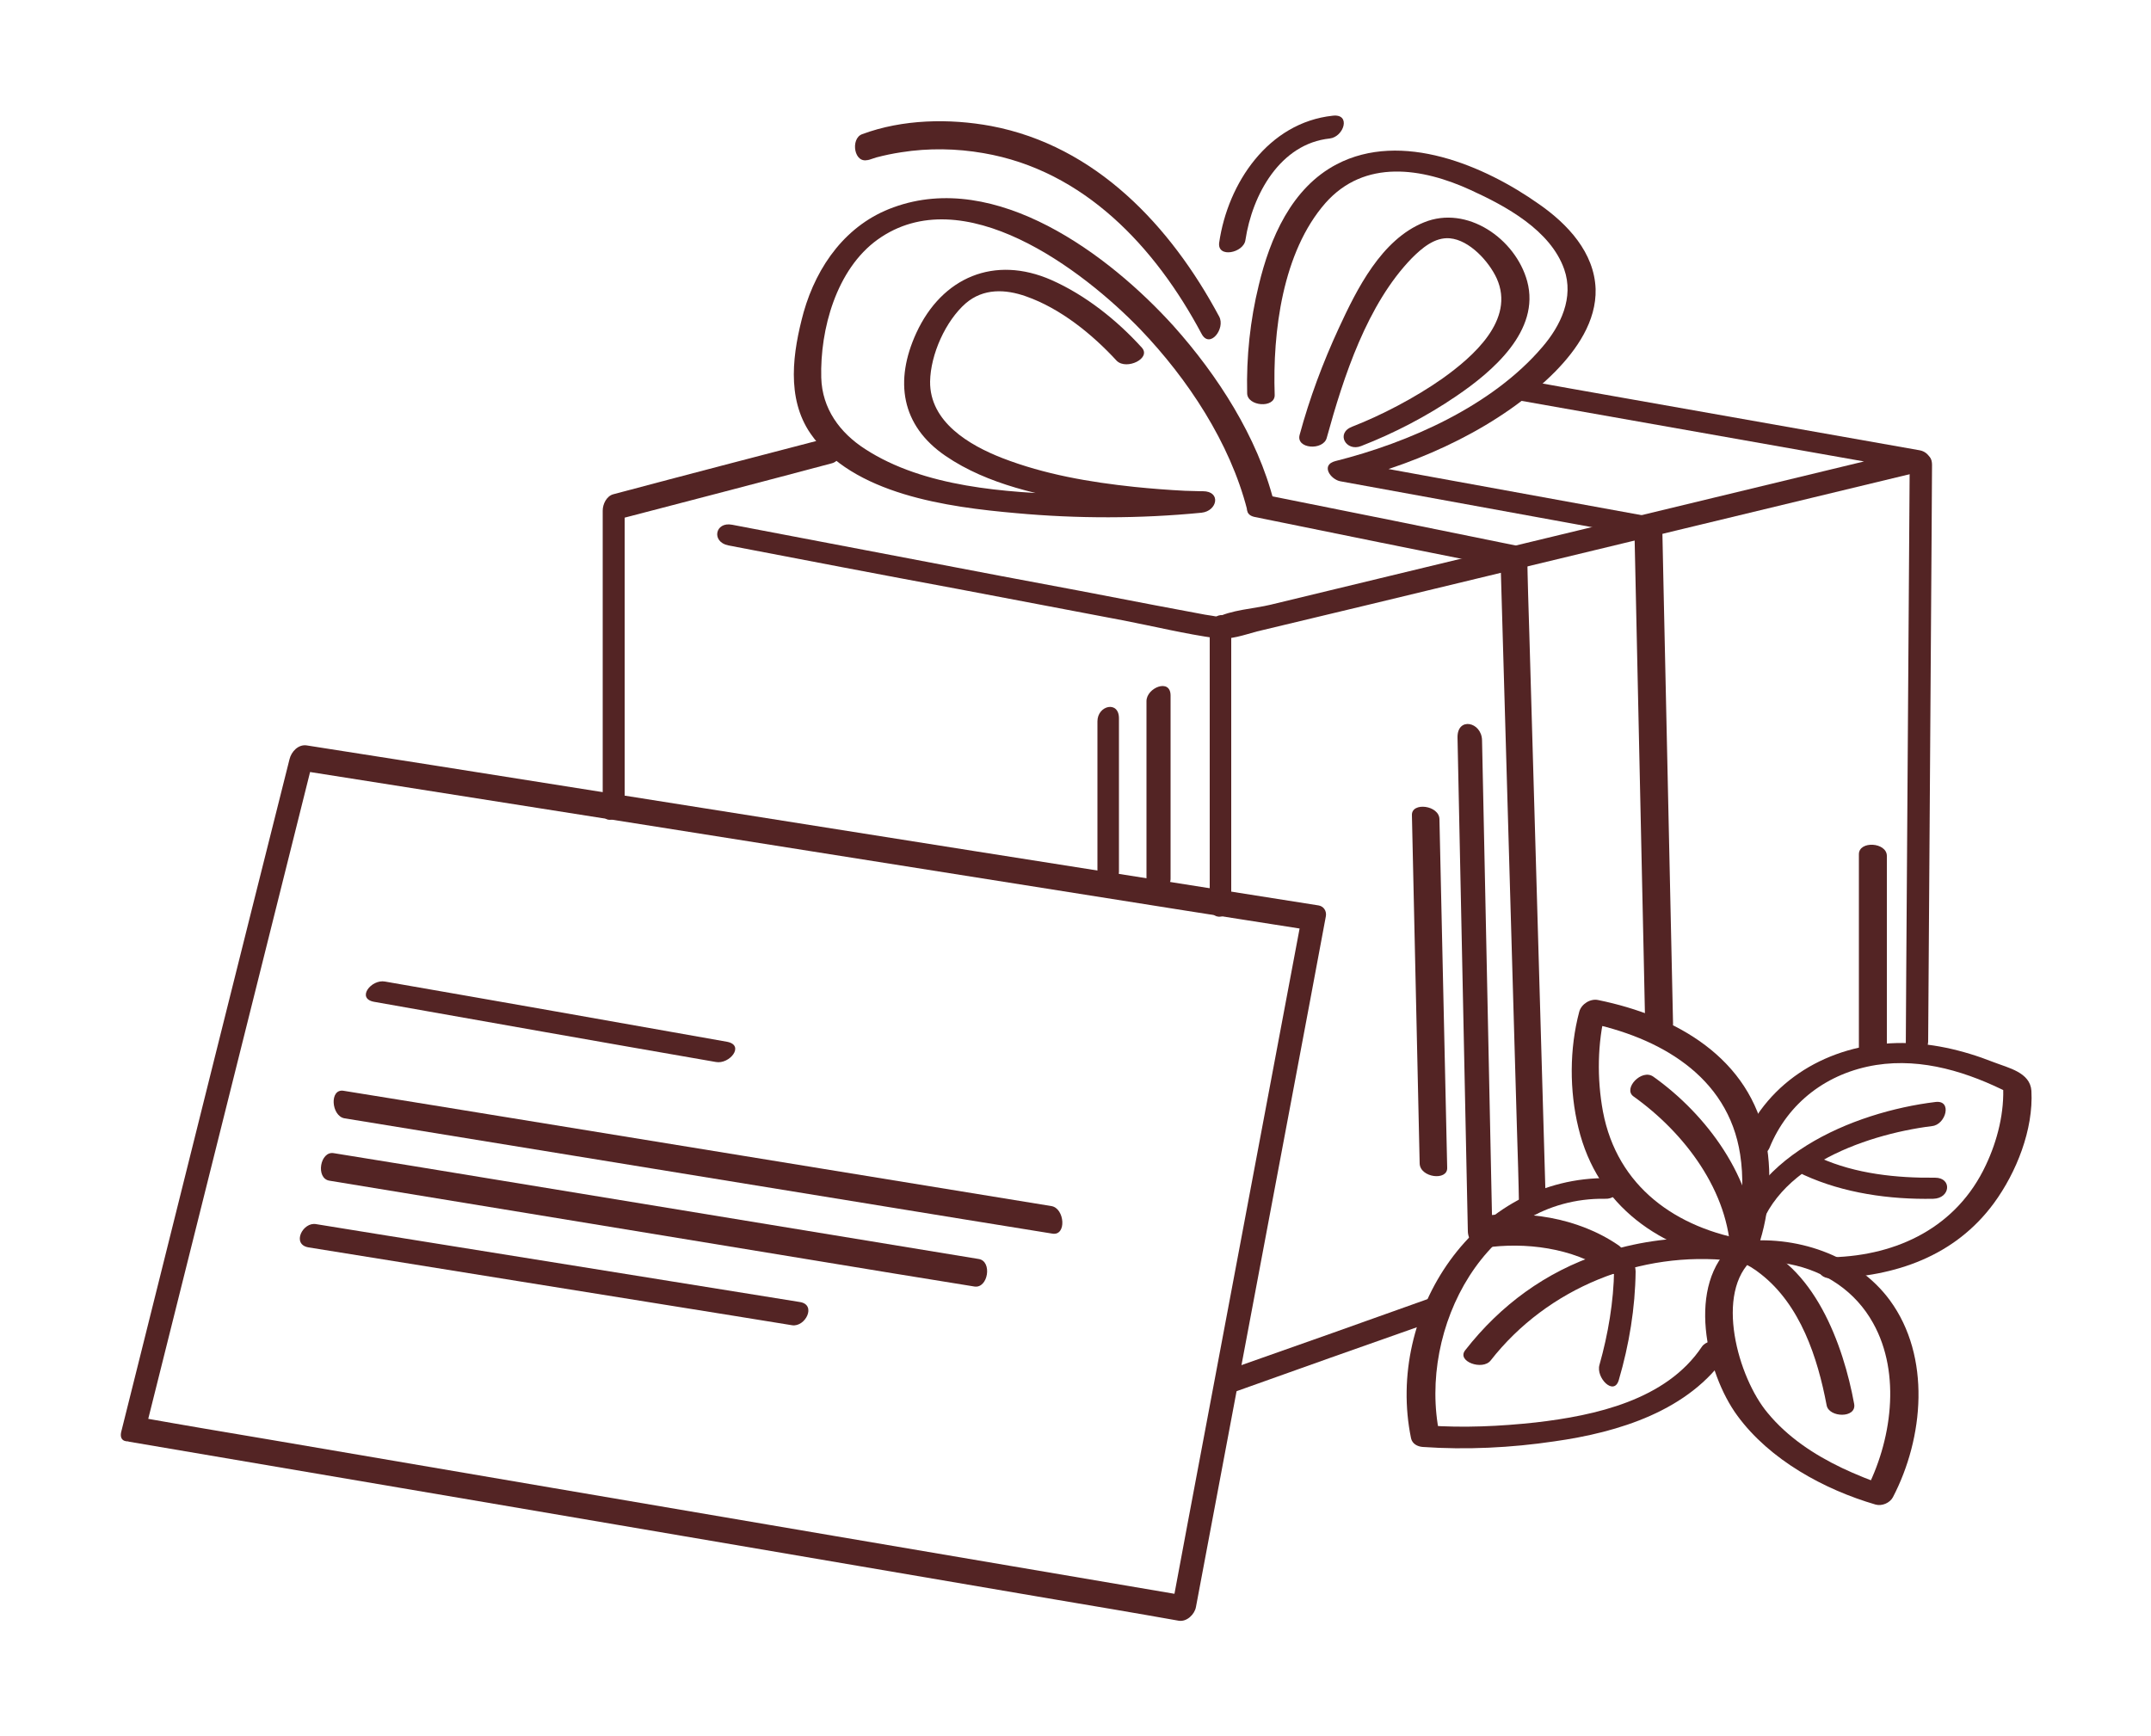 <?xml version="1.0" encoding="UTF-8"?> <svg xmlns="http://www.w3.org/2000/svg" viewBox="1750 2298.25 500 403.5" width="500" height="403.5"><path fill="#532424" stroke="none" fill-opacity="1" stroke-width="1" stroke-opacity="1" alignment-baseline="baseline" baseline-shift="baseline" color="rgb(51, 51, 51)" font-size-adjust="none" class="st0" id="tSvgb783b5cdea" title="Path 1" d="M 1783.9 2630.35 C 1795.3 2584.65 1806.8 2538.95 1818.2 2493.25 C 1819.8 2486.85 1821.4 2480.45 1823 2474.05 C 1821.7 2475.15 1820.3 2476.15 1819 2477.25 C 1845.6 2481.45 1872.2 2485.65 1898.8 2489.85 C 1940.8 2496.55 1982.9 2503.15 2024.9 2509.85 C 2034.7 2511.35 2044.4 2512.95 2054.2 2514.45 C 2053.6 2513.65 2053.1 2512.85 2052.5 2511.95 C 2043.7 2558.85 2034.8 2605.85 2026 2652.75 C 2024.8 2659.35 2023.5 2665.95 2022.3 2672.55 C 2023.6 2671.45 2025 2670.45 2026.3 2669.35 C 1998.9 2664.65 1971.4 2660.05 1944 2655.35 C 1900.2 2647.85 1856.4 2640.45 1812.7 2632.95 C 1802.6 2631.25 1792.5 2629.55 1782.4 2627.75 C 1779.4 2627.25 1776.4 2632.75 1780.1 2633.45 C 1807.5 2638.15 1835 2642.75 1862.4 2647.45 C 1906.2 2654.95 1950 2662.35 1993.7 2669.85 C 2003.8 2671.55 2013.9 2673.25 2024 2675.05 C 2025.9 2675.35 2027.7 2673.55 2028 2671.85 C 2036.8 2624.95 2045.7 2577.95 2054.5 2531.05 C 2055.7 2524.45 2057 2517.85 2058.2 2511.25 C 2058.4 2510.05 2057.7 2508.95 2056.5 2508.75 C 2029.9 2504.55 2003.3 2500.35 1976.7 2496.15 C 1934.7 2489.45 1892.6 2482.85 1850.6 2476.15 C 1840.8 2474.65 1831.1 2473.05 1821.3 2471.55 C 1819.3 2471.25 1817.7 2473.05 1817.3 2474.75 C 1805.8 2520.45 1794.4 2566.15 1783 2611.85 C 1781.4 2618.25 1779.8 2624.65 1778.2 2631.05C 1777.2 2634.95 1783.1 2633.35 1783.9 2630.35Z"></path><path fill="#532424" stroke="none" fill-opacity="1" stroke-width="1" stroke-opacity="1" alignment-baseline="baseline" baseline-shift="baseline" color="rgb(51, 51, 51)" font-size-adjust="none" class="st0" id="tSvg10849056c7a" title="Path 2" d="M 2102 2391.15 C 2129.1 2395.95 2156.3 2400.75 2183.4 2405.55 C 2187.3 2406.25 2191.2 2406.95 2195.1 2407.65 C 2194.9 2406.05 2194.6 2404.45 2194.4 2402.85 C 2154.6 2412.45 2114.9 2422.05 2075.1 2431.65 C 2065.2 2434.05 2055.2 2436.45 2045.3 2438.85 C 2041.6 2439.75 2036 2440.05 2032.6 2441.95 C 2034 2441.15 2034.8 2442.25 2033.4 2441.75 C 2032.4 2441.45 2031.2 2441.35 2030.1 2441.15 C 2026.2 2440.45 2022.3 2439.65 2018.4 2438.95 C 2006.5 2436.65 1994.5 2434.35 1982.6 2432.15 C 1961.8 2428.15 1941 2424.25 1920.2 2420.25 C 1916.2 2419.45 1915.3 2424.25 1919.3 2425.05 C 1937 2428.45 1954.7 2431.85 1972.5 2435.15 C 1985.3 2437.55 1998.1 2440.05 2010.9 2442.45 C 2018.2 2443.85 2025.5 2445.65 2032.8 2446.65 C 2036 2447.05 2039.2 2445.85 2042.2 2445.05 C 2051 2442.95 2059.7 2440.85 2068.5 2438.75 C 2094.2 2432.55 2119.9 2426.35 2145.6 2420.15 C 2162.7 2416.05 2179.9 2411.85 2197 2407.75 C 2200.2 2406.95 2198.9 2403.45 2196.3 2402.95 C 2169.2 2398.15 2142 2393.35 2114.9 2388.55 C 2111 2387.85 2107.1 2387.15 2103.2 2386.45 C 2098.9 2385.65 2097.9 2390.45 2102 2391.15C 2102 2391.15 2102 2391.15 2102 2391.15Z"></path><path fill="#532424" stroke="none" fill-opacity="1" stroke-width="1" stroke-opacity="1" alignment-baseline="baseline" baseline-shift="baseline" color="rgb(51, 51, 51)" font-size-adjust="none" class="st0" id="tSvg563143aa4b" title="Path 3" d="M 1895.2 2485.15 C 1895.2 2461.95 1895.2 2438.75 1895.2 2415.45 C 1894.4 2416.75 1893.5 2417.95 1892.7 2419.25 C 1909.6 2414.85 1926.5 2410.45 1943.4 2405.95 C 1946.4 2405.15 1946.9 2398.85 1943.3 2399.85 C 1926.4 2404.25 1909.5 2408.65 1892.6 2413.15 C 1891 2413.55 1890.1 2415.45 1890.1 2416.95 C 1890.1 2440.15 1890.1 2463.35 1890.1 2486.65 C 1890 2490.75 1895.2 2488.45 1895.2 2485.15C 1895.2 2485.15 1895.2 2485.15 1895.2 2485.15Z"></path><path fill="#532424" stroke="none" fill-opacity="1" stroke-width="1" stroke-opacity="1" alignment-baseline="baseline" baseline-shift="baseline" color="rgb(51, 51, 51)" font-size-adjust="none" class="st0" id="tSvgbc46b816c1" title="Path 4" d="M 2082.2 2600.15 C 2067.1 2605.55 2051.9 2610.95 2036.8 2616.25 C 2033.9 2617.25 2032.9 2623.35 2036.7 2621.95 C 2051.8 2616.55 2067 2611.15 2082.1 2605.85 C 2085 2604.85 2086 2598.75 2082.2 2600.15C 2082.2 2600.15 2082.2 2600.15 2082.2 2600.15Z"></path><path fill="#532424" stroke="none" fill-opacity="1" stroke-width="1" stroke-opacity="1" alignment-baseline="baseline" baseline-shift="baseline" color="rgb(51, 51, 51)" font-size-adjust="none" class="st0" id="tSvg6099211eae" title="Path 5" d="M 2193.9 2407.65 C 2193.6 2446.75 2193.4 2485.95 2193.1 2525.05 C 2193.1 2530.65 2193 2536.15 2193 2541.75 C 2193 2545.95 2198.1 2543.75 2198.2 2540.45 C 2198.5 2501.35 2198.7 2462.15 2199 2423.05 C 2199 2417.45 2199.1 2411.95 2199.1 2406.35 C 2199.1 2402.05 2193.9 2404.35 2193.9 2407.65C 2193.9 2407.65 2193.9 2407.65 2193.9 2407.65Z"></path><path fill="#532424" stroke="none" fill-opacity="1" stroke-width="1" stroke-opacity="1" alignment-baseline="baseline" baseline-shift="baseline" color="rgb(51, 51, 51)" font-size-adjust="none" class="st0" id="tSvg2588ccdddd" title="Path 6" d="M 2031.2 2444.45 C 2031.2 2465.85 2031.2 2487.15 2031.2 2508.55 C 2031.2 2512.75 2036.2 2511.95 2036.2 2508.25 C 2036.2 2486.85 2036.2 2465.55 2036.2 2444.15 C 2036.2 2439.85 2031.2 2440.65 2031.2 2444.45C 2031.2 2444.45 2031.2 2444.45 2031.2 2444.45Z"></path><path fill="#532424" stroke="none" fill-opacity="1" stroke-width="1" stroke-opacity="1" alignment-baseline="baseline" baseline-shift="baseline" color="rgb(51, 51, 51)" font-size-adjust="none" class="st0" id="tSvg18a84b42a61" title="Path 7" d="M 2109.3 2577.55 C 2108 2533.65 2106.8 2489.75 2105.5 2445.85 C 2105.3 2439.55 2105.1 2433.25 2105 2427.05 C 2105 2426.05 2104.1 2425.45 2103.2 2425.25 C 2083.6 2421.25 2063.9 2417.25 2044.3 2413.35 C 2041.2 2412.75 2037.7 2417.65 2041.7 2418.45 C 2061.3 2422.45 2081 2426.45 2100.6 2430.35 C 2100 2429.75 2099.4 2429.15 2098.8 2428.55 C 2100.1 2472.45 2101.3 2516.35 2102.6 2560.25 C 2102.8 2566.55 2103 2572.85 2103.1 2579.05 C 2103.2 2582.55 2109.4 2580.65 2109.3 2577.55C 2109.3 2577.55 2109.3 2577.55 2109.3 2577.55Z"></path><path fill="#532424" stroke="none" fill-opacity="1" stroke-width="1" stroke-opacity="1" alignment-baseline="baseline" baseline-shift="baseline" color="rgb(51, 51, 51)" font-size-adjust="none" class="st0" id="tSvgc37f991fe2" title="Path 8" d="M 2015.4 2379.05 C 2009.6 2372.65 2002.3 2366.85 1994.4 2363.35 C 1981.2 2357.55 1969 2362.65 1963 2375.65 C 1957.9 2386.75 1959.4 2397.15 1969.8 2404.25 C 1979.6 2410.95 1992.2 2413.55 2003.7 2415.35 C 2012.1 2416.65 2020.7 2417.45 2029.2 2417.45 C 2029.3 2415.75 2029.4 2414.15 2029.5 2412.45 C 2019.6 2413.45 2009.5 2413.55 1999.6 2413.25 C 1983.7 2412.75 1964.8 2411.55 1951.1 2402.65 C 1945.2 2398.85 1941.1 2393.25 1940.9 2386.05 C 1940.6 2374.85 1944.4 2360.85 1954 2353.95 C 1973.8 2339.75 2001.7 2360.95 2015.1 2374.85 C 2026.1 2386.35 2035.9 2401.15 2039.9 2416.75 C 2040.7 2419.85 2046.9 2418.05 2046.1 2414.85 C 2042.3 2399.85 2033 2385.45 2022.8 2374.05 C 2007.8 2357.45 1981.5 2337.75 1957.7 2346.45 C 1946.8 2350.35 1939.9 2359.95 1936.8 2370.85 C 1934.3 2380.05 1932.7 2390.75 1938.4 2399.05 C 1948.2 2413.25 1970.4 2416.15 1986.2 2417.55 C 2000.4 2418.85 2015 2418.85 2029.3 2417.45 C 2033 2417.05 2033.9 2412.45 2029.6 2412.45 C 2030.2 2412.45 2029.8 2412.45 2029 2412.45 C 2027.8 2412.45 2026.6 2412.35 2025.4 2412.35 C 2021.5 2412.15 2017.6 2411.85 2013.7 2411.45 C 2003.3 2410.35 1992.8 2408.55 1983 2404.75 C 1975.3 2401.75 1966.1 2396.35 1966.2 2386.95 C 1966.3 2380.65 1969.8 2372.85 1974.5 2368.75 C 1978.6 2365.25 1983.7 2365.45 1988.5 2367.15 C 1996.5 2369.95 2003.9 2375.95 2009.6 2382.15 C 2011.9 2384.35 2017.7 2381.55 2015.4 2379.05C 2015.4 2379.05 2015.4 2379.05 2015.4 2379.05Z"></path><path fill="#532424" stroke="none" fill-opacity="1" stroke-width="1" stroke-opacity="1" alignment-baseline="baseline" baseline-shift="baseline" color="rgb(51, 51, 51)" font-size-adjust="none" class="st0" id="tSvg6c81502403" title="Path 9" d="M 2046.3 2390.05 C 2045.8 2375.45 2048.1 2356.85 2058.1 2345.45 C 2067.2 2335.15 2080.6 2337.25 2091.9 2342.45 C 2100 2346.15 2110.4 2351.75 2113.6 2360.85 C 2115.9 2367.45 2112.8 2373.95 2108.5 2378.95 C 2096.8 2392.65 2077.5 2401.15 2060.4 2405.45 C 2056.9 2406.35 2059.3 2409.75 2061.6 2410.15 C 2085.4 2414.45 2109.1 2418.85 2132.9 2423.15 C 2131.9 2422.25 2130.9 2421.35 2129.9 2420.45 C 2130.6 2454.15 2131.4 2487.75 2132.1 2521.45 C 2132.2 2526.15 2132.3 2530.95 2132.4 2535.65 C 2132.5 2538.95 2138.9 2539.45 2138.9 2536.25 C 2138.2 2502.55 2137.4 2468.95 2136.7 2435.25 C 2136.6 2430.55 2136.5 2425.75 2136.4 2421.05 C 2136.4 2419.35 2134.9 2418.55 2133.4 2418.35 C 2109.6 2414.05 2085.9 2409.65 2062.1 2405.35 C 2062.5 2406.95 2062.9 2408.45 2063.3 2410.05 C 2080.5 2405.75 2098.9 2397.35 2111.5 2384.65 C 2116.5 2379.55 2121.1 2372.95 2120.9 2365.45 C 2120.6 2356.95 2114.4 2350.35 2107.8 2345.75 C 2095.1 2336.75 2075.8 2328.55 2060.7 2336.45 C 2050.2 2341.95 2045.2 2353.65 2042.6 2364.55 C 2040.6 2372.65 2039.7 2381.25 2039.9 2389.65 C 2039.9 2392.75 2046.4 2393.25 2046.3 2390.05C 2046.3 2390.05 2046.3 2390.05 2046.3 2390.05Z"></path><path fill="#532424" stroke="none" fill-opacity="1" stroke-width="1" stroke-opacity="1" alignment-baseline="baseline" baseline-shift="baseline" color="rgb(51, 51, 51)" font-size-adjust="none" class="st0" id="tSvgb437c201c" title="Path 10" d="M 2058.4 2400.05 C 2062.3 2385.85 2067.8 2368.95 2078.2 2358.25 C 2080.5 2355.95 2083.5 2353.35 2087 2353.65 C 2091.6 2354.05 2096.1 2359.05 2097.9 2362.95 C 2102.3 2372.65 2092.3 2381.25 2085.3 2386.25 C 2078.9 2390.75 2071 2394.85 2064.3 2397.45 C 2060.4 2398.95 2062.9 2403.35 2066.4 2401.95 C 2074.1 2398.95 2081.6 2395.05 2088.5 2390.35 C 2096.9 2384.65 2108.1 2375.15 2105 2363.65 C 2102.3 2353.75 2091 2345.85 2081 2349.95 C 2071.1 2353.95 2065.4 2365.45 2061.2 2374.55 C 2057.5 2382.55 2054.4 2390.85 2052.1 2399.35 C 2051.2 2402.65 2057.6 2403.05 2058.4 2400.05C 2058.4 2400.05 2058.4 2400.05 2058.4 2400.05Z"></path><path fill="#532424" stroke="none" fill-opacity="1" stroke-width="1" stroke-opacity="1" alignment-baseline="baseline" baseline-shift="baseline" color="rgb(51, 51, 51)" font-size-adjust="none" class="st0" id="tSvgfee7b2921c" title="Path 11" d="M 1952 2335.35 C 1950.6 2335.85 1953.2 2335.05 1953.7 2334.85 C 1955.6 2334.35 1957.5 2333.95 1959.5 2333.65 C 1965.8 2332.65 1972.3 2332.75 1978.6 2333.85 C 2002 2337.85 2018.6 2355.75 2029.3 2375.85 C 2031.2 2379.45 2034.9 2374.65 2033.4 2371.85 C 2022.1 2350.75 2004.7 2332.15 1980.4 2327.55 C 1970.7 2325.75 1959.8 2325.95 1950.4 2329.45 C 1947.6 2330.45 1948.5 2336.65 1952 2335.35C 1952 2335.35 1952 2335.35 1952 2335.35Z"></path><path fill="#532424" stroke="none" fill-opacity="1" stroke-width="1" stroke-opacity="1" alignment-baseline="baseline" baseline-shift="baseline" color="rgb(51, 51, 51)" font-size-adjust="none" class="st0" id="tSvg164ce3d061a" title="Path 12" d="M 1836.9 2531.15 C 1863.4 2535.85 1889.9 2540.55 1916.4 2545.15 C 1919.6 2545.75 1923.2 2541.25 1919 2540.45 C 1892.5 2535.75 1866 2531.05 1839.5 2526.45 C 1836.3 2525.85 1832.8 2530.35 1836.9 2531.15C 1836.9 2531.15 1836.9 2531.15 1836.9 2531.15Z"></path><path fill="#532424" stroke="none" fill-opacity="1" stroke-width="1" stroke-opacity="1" alignment-baseline="baseline" baseline-shift="baseline" color="rgb(51, 51, 51)" font-size-adjust="none" class="st0" id="tSvg10fea6225ef" title="Path 13" d="M 1830.1 2558.25 C 1878.1 2566.05 1926.1 2573.95 1974.2 2581.75 C 1981 2582.85 1987.8 2583.95 1994.6 2585.05 C 1998 2585.65 1997.5 2579.15 1994.4 2578.65 C 1946.4 2570.85 1898.4 2562.95 1850.3 2555.15 C 1843.5 2554.05 1836.7 2552.95 1829.9 2551.85 C 1826.5 2551.25 1827 2557.75 1830.1 2558.25C 1830.1 2558.25 1830.1 2558.25 1830.1 2558.25Z"></path><path fill="#532424" stroke="none" fill-opacity="1" stroke-width="1" stroke-opacity="1" alignment-baseline="baseline" baseline-shift="baseline" color="rgb(51, 51, 51)" font-size-adjust="none" class="st0" id="tSvg5abb8c43f1" title="Path 14" d="M 1826.6 2572.75 C 1870.4 2579.95 1914.2 2587.15 1958 2594.35 C 1964.2 2595.35 1970.3 2596.35 1976.5 2597.35 C 1979.7 2597.85 1980.7 2591.45 1977.5 2590.95 C 1933.7 2583.75 1889.9 2576.55 1846.1 2569.35 C 1839.9 2568.35 1833.8 2567.35 1827.6 2566.35 C 1824.4 2565.75 1823.3 2572.25 1826.6 2572.75C 1826.6 2572.75 1826.6 2572.75 1826.6 2572.75Z"></path><path fill="#532424" stroke="none" fill-opacity="1" stroke-width="1" stroke-opacity="1" alignment-baseline="baseline" baseline-shift="baseline" color="rgb(51, 51, 51)" font-size-adjust="none" class="st0" id="tSvg34d219675e" title="Path 15" d="M 1821.7 2588.25 C 1854.4 2593.55 1887.1 2598.75 1919.9 2604.05 C 1924.6 2604.85 1929.4 2605.55 1934.1 2606.35 C 1937.2 2606.85 1939.9 2601.55 1935.9 2600.95 C 1903.2 2595.65 1870.5 2590.45 1837.7 2585.15 C 1833 2584.35 1828.2 2583.65 1823.5 2582.85 C 1820.4 2582.25 1817.7 2587.55 1821.7 2588.25C 1821.7 2588.25 1821.7 2588.25 1821.7 2588.25Z"></path><path fill="#532424" stroke="none" fill-opacity="1" stroke-width="1" stroke-opacity="1" alignment-baseline="baseline" baseline-shift="baseline" color="rgb(51, 51, 51)" font-size-adjust="none" class="st0" id="tSvg8a2d0d74bd" title="Path 16" d="M 2124 2572.15 C 2092.8 2571.65 2072 2603.55 2078 2632.65 C 2078.3 2633.95 2079.5 2634.55 2080.7 2634.65 C 2090.8 2635.35 2101.2 2634.85 2111.3 2633.35 C 2126.2 2631.25 2142.7 2626.25 2151.5 2613.05 C 2153.6 2609.95 2147.3 2608.85 2145.6 2611.35 C 2137.3 2623.75 2120.8 2627.35 2107 2628.95 C 2098.7 2629.85 2090.2 2630.25 2081.9 2629.65 C 2082.8 2630.35 2083.7 2630.95 2084.6 2631.65 C 2079.5 2607.05 2095.4 2576.55 2123.1 2576.95 C 2126.6 2577.15 2128.2 2572.25 2124 2572.15C 2124 2572.15 2124 2572.15 2124 2572.15Z"></path><path fill="#532424" stroke="none" fill-opacity="1" stroke-width="1" stroke-opacity="1" alignment-baseline="baseline" baseline-shift="baseline" color="rgb(51, 51, 51)" font-size-adjust="none" class="st0" id="tSvgab54ab8976" title="Path 17" d="M 2161.3 2565.15 C 2165.6 2554.55 2174.8 2547.65 2186.1 2545.85 C 2196.9 2544.15 2207.6 2547.55 2217.2 2552.45 C 2216.7 2551.75 2216.2 2551.05 2215.6 2550.35 C 2216 2556.75 2214.3 2563.45 2211.6 2569.15 C 2204.9 2583.45 2191.2 2590.15 2175.8 2590.55 C 2171.8 2590.65 2171.6 2595.55 2175.7 2595.45 C 2190.5 2595.05 2204.4 2590.35 2213.5 2577.95 C 2218.7 2570.85 2222.7 2560.85 2222.2 2551.85 C 2221.9 2547.55 2216.9 2546.55 2213.3 2545.15 C 2206.2 2542.35 2198.5 2540.55 2190.8 2540.75 C 2175.2 2541.15 2161 2549.35 2155 2563.95 C 2153.8 2566.95 2160.1 2568.05 2161.3 2565.15C 2161.3 2565.15 2161.3 2565.15 2161.3 2565.15Z"></path><path fill="#532424" stroke="none" fill-opacity="1" stroke-width="1" stroke-opacity="1" alignment-baseline="baseline" baseline-shift="baseline" color="rgb(51, 51, 51)" font-size-adjust="none" class="st0" id="tSvgafed534221" title="Path 18" d="M 2158.1 2589.75 C 2161.2 2581.65 2162.1 2572.05 2160.5 2563.55 C 2156.8 2544.15 2139.6 2534.45 2121.5 2530.75 C 2119.7 2530.35 2117.6 2531.65 2117.1 2533.45 C 2114.8 2542.05 2114.8 2551.85 2116.9 2560.45 C 2121.3 2578.75 2136 2588.85 2154 2591.75 C 2157.1 2592.25 2160.6 2587.25 2156.6 2586.65 C 2139.6 2583.85 2125.9 2574.15 2122.6 2556.65 C 2121.2 2549.05 2121.3 2540.75 2123.2 2533.25 C 2121.7 2534.15 2120.3 2535.05 2118.8 2535.95 C 2135.6 2539.35 2151.7 2548.35 2154.5 2566.65 C 2155.3 2571.85 2155.1 2577.05 2154.1 2582.25 C 2153.8 2583.95 2153.4 2585.55 2152.9 2587.15 C 2152.7 2587.95 2152.2 2589.15 2152.4 2588.75C 2151 2592.45 2156.9 2592.65 2158.1 2589.75Z"></path><path fill="#532424" stroke="none" fill-opacity="1" stroke-width="1" stroke-opacity="1" alignment-baseline="baseline" baseline-shift="baseline" color="rgb(51, 51, 51)" font-size-adjust="none" class="st0" id="tSvg594918dbbc" title="Path 19" d="M 2156.1 2591.55 C 2154.9 2591.75 2158.2 2591.45 2158.8 2591.45 C 2161.2 2591.45 2163.7 2591.65 2166 2592.15 C 2174.2 2593.75 2181.3 2598.45 2185.4 2605.85 C 2192 2617.65 2189.7 2633.45 2183.6 2645.05 C 2184.9 2644.45 2186.3 2643.85 2187.6 2643.35 C 2185.8 2642.85 2180.9 2640.85 2178.2 2639.55 C 2171.7 2636.45 2165.5 2632.35 2160.9 2626.75 C 2154 2618.55 2148.4 2598.65 2157.6 2590.85 C 2160.7 2588.25 2155.4 2585.45 2153 2587.45 C 2141.9 2596.75 2146.5 2617.45 2153.9 2627.45 C 2161.4 2637.65 2174 2644.55 2186 2648.05 C 2187.5 2648.45 2189.3 2647.65 2190 2646.35 C 2197.2 2632.55 2198.9 2613.65 2189.3 2600.55 C 2181.5 2589.95 2167.2 2585.25 2154.4 2586.95C 2150.1 2587.35 2152.5 2591.95 2156.1 2591.55Z"></path><path fill="#532424" stroke="none" fill-opacity="1" stroke-width="1" stroke-opacity="1" alignment-baseline="baseline" baseline-shift="baseline" color="rgb(51, 51, 51)" font-size-adjust="none" class="st0" id="tSvg6517f68187" title="Path 20" d="M 2199.9 2554.45 C 2180.9 2556.75 2154.9 2567.35 2152.4 2589.65 C 2154.3 2589.15 2156.2 2588.65 2158.1 2588.05 C 2157.7 2572.15 2146.7 2557.35 2134.3 2548.55 C 2131.6 2546.65 2127.2 2551.35 2129.7 2553.15 C 2141.5 2561.55 2152 2575.25 2152.3 2590.35 C 2152.4 2593.95 2157.7 2591.25 2158 2588.75 C 2160.1 2570.15 2183.2 2562.05 2199.1 2560.05 C 2202.3 2559.75 2203.9 2553.95 2199.9 2554.45C 2199.9 2554.45 2199.9 2554.45 2199.9 2554.45Z"></path><path fill="#532424" stroke="none" fill-opacity="1" stroke-width="1" stroke-opacity="1" alignment-baseline="baseline" baseline-shift="baseline" color="rgb(51, 51, 51)" font-size-adjust="none" class="st0" id="tSvg16a433255be" title="Path 21" d="M 2181 2624.65 C 2178.5 2610.95 2171.7 2591.95 2156.7 2587.05 C 2153.6 2586.05 2150 2586.05 2146.8 2586.05 C 2138.4 2585.85 2129.9 2587.05 2122 2589.75 C 2109.3 2593.95 2098.8 2601.65 2090.6 2612.15 C 2088.5 2614.75 2094.6 2616.95 2096.5 2614.55 C 2109.7 2597.65 2131.3 2588.95 2152.6 2591.35 C 2153.3 2591.45 2153.9 2591.45 2154.6 2591.65 C 2155.2 2591.75 2153.3 2591.15 2154.4 2591.55 C 2156.2 2592.25 2157.8 2593.25 2159.3 2594.45 C 2168.5 2601.65 2172.5 2613.85 2174.6 2624.95 C 2175.1 2627.85 2181.6 2628.05 2181 2624.65C 2181 2624.65 2181 2624.65 2181 2624.65Z"></path><path fill="#532424" stroke="none" fill-opacity="1" stroke-width="1" stroke-opacity="1" alignment-baseline="baseline" baseline-shift="baseline" color="rgb(51, 51, 51)" font-size-adjust="none" class="st0" id="tSvg2d72d36a19" title="Path 22" d="M 2088.8 2469.75 C 2089.5 2503.25 2090.2 2536.75 2090.9 2570.25 C 2091 2574.95 2091.1 2579.65 2091.2 2584.45 C 2091.2 2586.45 2092.8 2588.75 2095 2588.35 C 2104.5 2586.95 2115.6 2588.35 2123.7 2593.85 C 2127.6 2596.45 2129.2 2589.75 2126.2 2587.75 C 2116.7 2581.25 2104.4 2579.45 2093.1 2581.15 C 2094.4 2582.45 2095.6 2583.75 2096.9 2585.05 C 2096.2 2551.55 2095.5 2518.05 2094.8 2484.55 C 2094.7 2479.85 2094.6 2475.15 2094.5 2470.35 C 2094.4 2466.05 2088.7 2464.85 2088.8 2469.75C 2088.8 2469.75 2088.8 2469.75 2088.8 2469.75Z"></path><path fill="#532424" stroke="none" fill-opacity="1" stroke-width="1" stroke-opacity="1" alignment-baseline="baseline" baseline-shift="baseline" color="rgb(51, 51, 51)" font-size-adjust="none" class="st0" id="tSvg80ffc8289" title="Path 23" d="M 2078.2 2487.75 C 2078.8 2514.75 2079.4 2541.75 2080 2568.75 C 2080.1 2572.05 2086.5 2572.85 2086.4 2569.75 C 2085.8 2542.75 2085.2 2515.75 2084.6 2488.75 C 2084.6 2485.45 2078.1 2484.65 2078.2 2487.75C 2078.2 2487.75 2078.2 2487.75 2078.2 2487.75Z"></path><path fill="#532424" stroke="none" fill-opacity="1" stroke-width="1" stroke-opacity="1" alignment-baseline="baseline" baseline-shift="baseline" color="rgb(51, 51, 51)" font-size-adjust="none" class="st0" id="tSvgea8c700306" title="Path 24" d="M 2016.5 2461.25 C 2016.5 2475.45 2016.5 2489.65 2016.5 2503.85 C 2016.5 2507.95 2022.1 2505.65 2022.1 2502.55 C 2022.1 2488.35 2022.1 2474.15 2022.1 2459.95 C 2022.1 2455.85 2016.5 2458.15 2016.5 2461.25C 2016.5 2461.25 2016.5 2461.25 2016.5 2461.25Z"></path><path fill="#532424" stroke="none" fill-opacity="1" stroke-width="1" stroke-opacity="1" alignment-baseline="baseline" baseline-shift="baseline" color="rgb(51, 51, 51)" font-size-adjust="none" class="st0" id="tSvg740cb443c4" title="Path 25" d="M 2005.1 2465.95 C 2005.1 2477.85 2005.1 2489.75 2005.1 2501.65 C 2005.1 2505.95 2010.1 2504.65 2010.1 2500.95 C 2010.1 2489.05 2010.1 2477.15 2010.1 2465.25 C 2010.1 2461.05 2005.1 2462.25 2005.1 2465.95C 2005.1 2465.95 2005.1 2465.95 2005.1 2465.95Z"></path><path fill="#532424" stroke="none" fill-opacity="1" stroke-width="1" stroke-opacity="1" alignment-baseline="baseline" baseline-shift="baseline" color="rgb(51, 51, 51)" font-size-adjust="none" class="st0" id="tSvg93b8d7533" title="Path 26" d="M 2182.1 2496.85 C 2182.1 2511.75 2182.1 2526.75 2182.1 2541.65 C 2182.1 2544.95 2188.6 2545.25 2188.6 2542.05 C 2188.6 2527.15 2188.6 2512.15 2188.6 2497.25 C 2188.6 2494.05 2182.1 2493.65 2182.1 2496.85C 2182.1 2496.85 2182.1 2496.85 2182.1 2496.85Z"></path><path fill="#532424" stroke="none" fill-opacity="1" stroke-width="1" stroke-opacity="1" alignment-baseline="baseline" baseline-shift="baseline" color="rgb(51, 51, 51)" font-size-adjust="none" class="st0" id="tSvgce55b0b9db" title="Path 27" d="M 2125.2 2593.45 C 2125.1 2600.85 2123.8 2608.45 2121.8 2615.55 C 2120.9 2618.55 2125.2 2622.95 2126.3 2619.05 C 2128.7 2610.85 2130.1 2602.35 2130.2 2593.85 C 2130.2 2590.15 2125.2 2589.25 2125.2 2593.45C 2125.2 2593.45 2125.2 2593.45 2125.2 2593.45Z"></path><path fill="#532424" stroke="none" fill-opacity="1" stroke-width="1" stroke-opacity="1" alignment-baseline="baseline" baseline-shift="baseline" color="rgb(51, 51, 51)" font-size-adjust="none" class="st0" id="tSvg115a1fce8b" title="Path 28" d="M 2169.4 2571.45 C 2178.6 2575.65 2189.3 2577.15 2199.4 2576.95 C 2203.4 2576.85 2203.8 2572.05 2199.8 2572.05 C 2190.9 2572.15 2181.3 2571.15 2173.1 2567.45 C 2170 2566.15 2165.5 2569.75 2169.4 2571.45C 2169.4 2571.45 2169.4 2571.45 2169.4 2571.45Z"></path><path fill="#532424" stroke="none" fill-opacity="1" stroke-width="1" stroke-opacity="1" alignment-baseline="baseline" baseline-shift="baseline" color="rgb(51, 51, 51)" font-size-adjust="none" class="st0" id="tSvgd506a06abf" title="Path 29" d="M 2059.8 2325.15 C 2044.8 2326.75 2035.4 2340.85 2033.4 2354.65 C 2032.9 2358.35 2039.1 2357.05 2039.5 2354.05 C 2041.1 2343.45 2047.6 2331.65 2059.1 2330.45 C 2062.4 2330.05 2064.1 2324.65 2059.8 2325.15C 2059.8 2325.15 2059.8 2325.15 2059.8 2325.15Z"></path><defs> </defs></svg> 